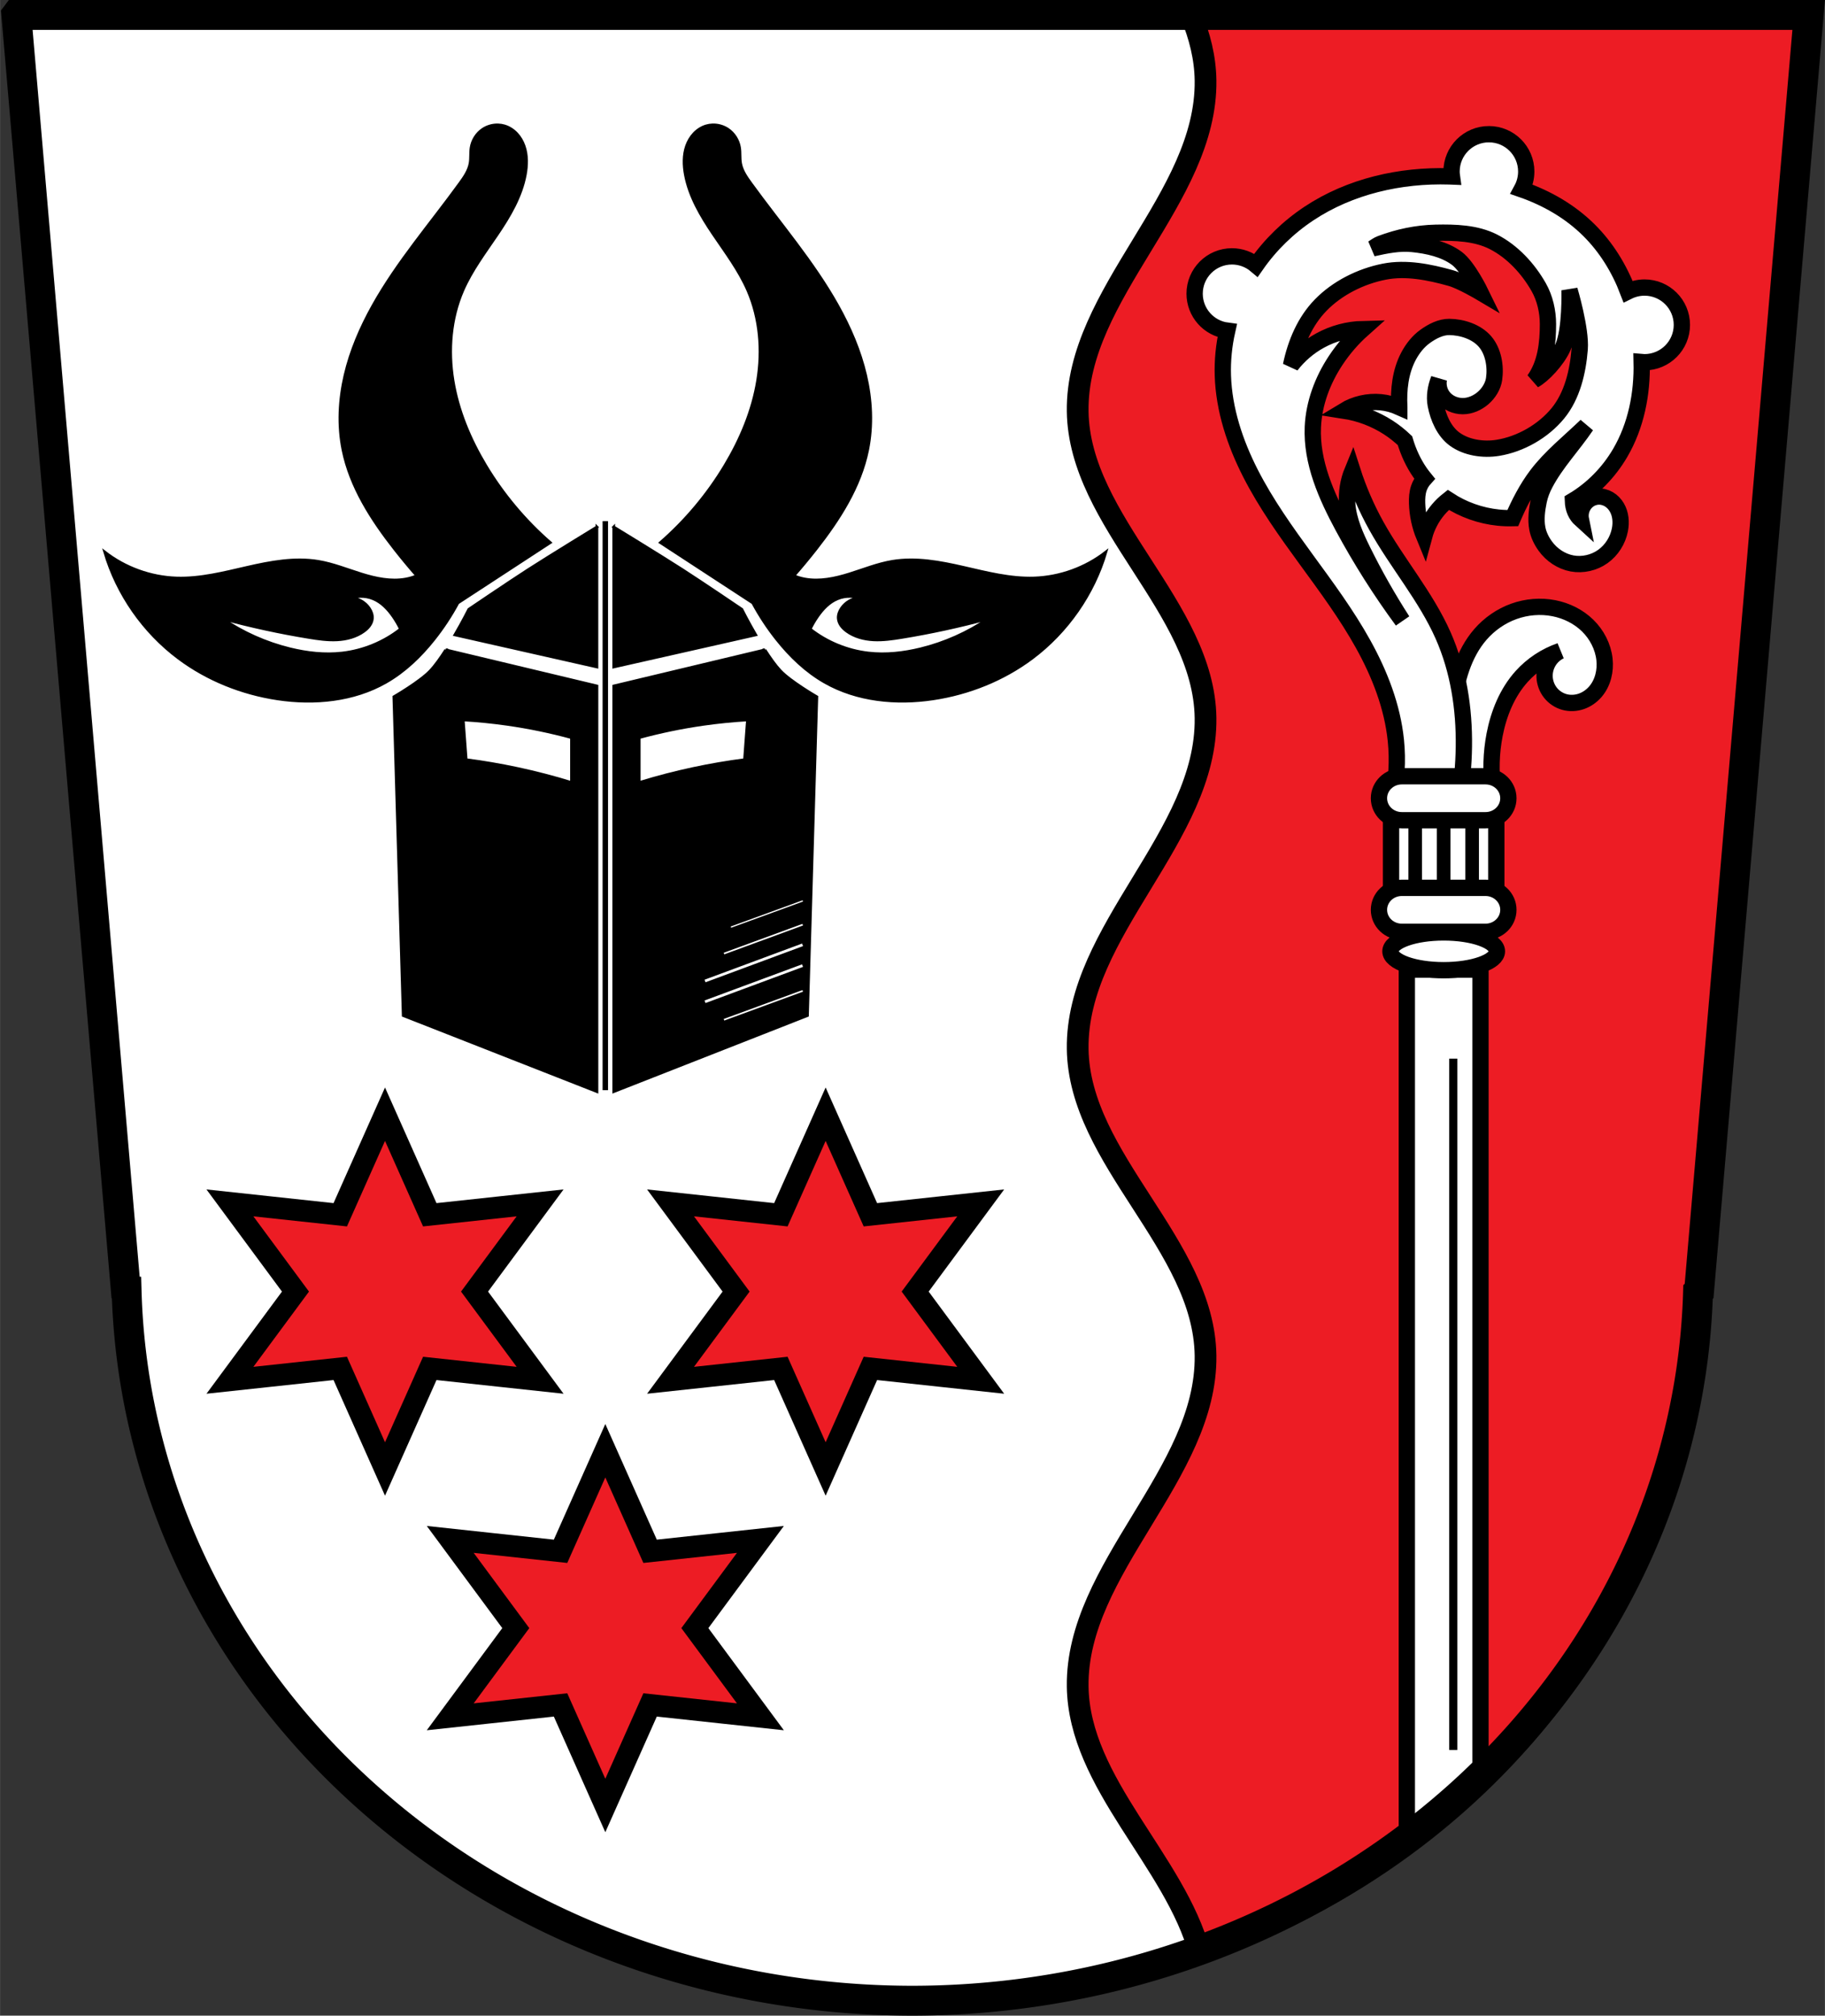 <?xml version="1.0" encoding="UTF-8"?>
<svg width="189.61mm" height="209.37mm" version="1.1" viewBox="0 0 671.83 741.88" xmlns="http://www.w3.org/2000/svg"><rect x="0" y="0" width="671.83" height="741.88" fill="#333333" stroke="none"/><g transform="translate(16.965 -101.76)"><g fill-rule="evenodd"><path d="m-10.973 107.26 40.34 469.67 0.268 0.24a289.58 267.97 0 0 0 289.31 260.97 289.58 267.97 0 0 0 289.2-260.87l0.385-0.344 40.34-469.67h-329.92-329.92z" fill="#fff"/><g stroke="#000"><path d="m421.48 107.26c3.177 7.749 5.238 15.727 5.348 24.107 0.571 43.516-47.637 78.263-47.066 121.78 0.535 40.764 46.532 72.117 47.066 112.88 0.571 43.516-47.637 78.263-47.066 121.78 0.535 40.764 46.532 72.117 47.066 112.88 0.571 43.516-47.637 78.263-47.066 121.78 0.469 35.716 35.837 64.21 44.949 98.137 110.09-38.355 180.16-134.52 183.43-243.33l0.385-0.344 40.34-469.67z" fill="#ed1c24" stroke-width="8"/><path d="m532.67 392.53c-0.908-6.746-0.713-13.638 0.575-20.322 1.512-7.845 4.623-15.535 9.969-21.472 3.836-4.26 8.768-7.525 14.187-9.394-1.782 0.85-3.304 2.234-4.319 3.927-1.016 1.693-1.52 3.687-1.432 5.659 0.093 2.089 0.855 4.143 2.15 5.784 1.296 1.641 3.12 2.858 5.135 3.418 2.043 0.567 4.256 0.456 6.259-0.239 2.003-0.696 3.792-1.964 5.173-3.573 2.762-3.218 3.801-7.695 3.33-11.909-0.524-4.685-2.824-9.112-6.196-12.406-3.372-3.294-7.775-5.469-12.4-6.382-4.912-0.969-10.081-0.534-14.79 1.165s-8.95 4.649-12.242 8.421c-6.345 7.268-8.904 17.083-10.161 26.648-1.36 10.355-1.425 20.879-0.192 31.25l14.954-0.575z" fill="#fff" stroke-width="6"/><path d="m531.14 151.15c-7.59 9.5e-4 -13.742 6.154-13.742 13.744 5e-3 0.613 0.052 1.225 0.139 1.832-0.305-0.012-0.611-0.035-0.916-0.045-18.099-0.561-36.598 3.647-51.691 13.65-7.617 5.048-14.284 11.538-19.5 19.035-2.481-2.098-5.626-3.248-8.875-3.248-7.589 9.6e-4 -13.741 6.153-13.742 13.742 6e-3 6.909 5.14 12.739 11.992 13.619-1.214 5.409-1.772 10.962-1.596 16.504 0.399 12.562 4.458 24.795 10.17 35.99 5.712 11.195 13.058 21.464 20.463 31.619s14.921 20.281 21.018 31.271c6.097 10.99 10.772 22.953 12.041 35.457 0.753 7.419 0.293 14.96-1.355 22.232l1.467-0.377 23.006 0.768c1.18-6.708 1.821-13.512 1.916-20.322 0.196-14.02-1.982-28.211-7.668-41.027-6.381-14.381-16.89-26.511-24.539-40.26-3.596-6.463-6.556-13.281-8.82-20.322-1.591 3.863-2.252 8.105-1.916 12.27 0.491 6.081 3.046 11.788 5.752 17.256 4.369 8.828 9.236 17.409 14.57 25.689-8.075-10.977-15.383-22.518-21.855-34.51-6.165-11.422-11.697-23.841-11.121-36.809 0.389-8.748 3.599-17.24 8.436-24.539 2.811-4.241 6.172-8.119 9.971-11.504-5.476 0.126-10.917 1.586-15.721 4.219-4.163 2.281-7.845 5.436-10.736 9.201 1.754-8.38 5.159-16.287 10.906-22.197 6.154-6.329 14.771-10.632 23.432-12.34 8.018-1.581 16.532 0.14 24.404 2.334 3.931 1.095 11.033 5.305 11.033 5.305s-4.619-9.49-8.699-12.52c-4.597-3.414-10.644-4.717-16.34-5.305-4.876-0.503-9.824 0.52-14.619 1.59 0.937-0.619 1.86-1.29 2.908-1.686 6.433-2.429 13.356-3.891 20.23-4.037 7.156-0.152 14.835 0.065 21.217 3.307 7.035 3.574 12.847 9.874 16.734 16.74 2.299 4.061 3.391 8.915 3.397 13.582 8e-3 7.068-0.85 14.711-5.094 20.582 3.135-1.688 8.437-7.193 10.611-12.096 2.861-6.449 2.428-21.025 2.428-21.025s4.313 14.421 3.731 21.756c-0.658 8.296-2.759 17.21-8.049 23.635-5.391 6.548-13.692 11.314-22.064 12.674-5.353 0.87-11.573-0.016-15.947-3.221-3.844-2.816-6.008-7.831-6.922-12.508-0.617-3.159-0.037-6.557 1.15-9.586-0.434 2.258 0.138 4.692 1.533 6.519 0.845 1.107 1.974 1.989 3.236 2.574 1.263 0.586 2.657 0.877 4.049 0.877 2.736-2.2e-4 5.43-1.224 7.453-2.973 2.039-1.763 3.665-4.33 4.051-6.998 0.677-4.684-0.254-10.211-3.34-13.799-3.087-3.59-8.414-5.332-13.148-5.371-3.173-0.026-6.29 1.607-8.869 3.455-2.592 1.857-4.649 4.482-6.154 7.322-3.01 5.68-3.724 12.327-3.381 18.746v2e-3c-2.158-0.963-4.466-1.59-6.818-1.818-4.685-0.455-9.508 0.65-13.529 3.098 5.787 0.892 11.382 3.017 16.301 6.193 2.19 1.415 4.235 3.048 6.123 4.846 1.251 4.213 3.08 8.232 5.592 11.836 0.51 0.731 1.054 1.434 1.615 2.123-0.92 1.022-1.639 2.226-2.082 3.527-0.603 1.77-0.706 3.674-0.652 5.543 0.121 4.188 1.009 8.352 2.607 12.225 0.978-3.644 2.774-7.067 5.217-9.943 1.096-1.291 2.328-2.463 3.658-3.512 5.486 3.588 11.865 5.861 18.395 6.525 1.775 0.181 3.558 0.244 5.34 0.201 2.23-5.214 5.167-10.965 8.795-15.766 5.189-6.866 11.847-12.093 18.256-18.258-5.102 7.503-11.082 13.636-15.158 21.355-1.044 1.977-1.877 4.101-2.328 6.291-0.685 3.326-1.153 6.836-0.525 10.174 0.436 2.322 1.518 4.531 2.91 6.463 2.353 3.266 5.928 5.685 9.887 6.412 3.914 0.719 8.096-0.252 11.336-2.562 3.24-2.311 5.51-5.919 6.268-9.826 0.54-2.783 0.302-5.796-1.133-8.24-0.717-1.222-1.726-2.281-2.947-3-1.221-0.719-2.657-1.089-4.07-0.984-1.162 0.086-2.297 0.491-3.26 1.148-0.962 0.657-1.75 1.563-2.281 2.6-0.74 1.442-0.974 3.14-0.652 4.729-0.901-0.816-1.628-1.822-2.119-2.934-0.553-1.252-0.8-2.617-0.85-3.99 7.167-4.245 13.178-10.397 17.395-17.586 5.877-10.021 8.199-21.814 7.93-33.467 0.351 0.031 0.703 0.049 1.055 0.053 7.591 1.2e-4 13.744-6.153 13.744-13.744 1.2e-4 -7.591-6.153-13.744-13.744-13.744-2.11 3e-3 -4.191 0.491-6.082 1.428-3.22-8.441-7.997-16.229-14.406-22.58-6.942-6.879-15.487-11.777-24.727-14.99 1.093-2.013 1.666-4.266 1.666-6.557 1.2e-4 -7.591-6.153-13.744-13.744-13.744z" fill="#fff" stroke-width="6"/></g></g><g stroke="#000"><path d="m124.76 511.85-16.482 37.018-40.613-4.373 24.131 32.645-24.131 32.645 40.613-4.373 16.482 37.018 16.48-37.018 40.613 4.373-24.131-32.645 24.131-32.645-40.613 4.373-16.48-37.018zm162.21 0-16.482 37.018-40.613-4.373 24.131 32.645-24.131 32.645 40.613-4.373 16.482 37.018 16.48-37.018 40.613 4.373-24.131-32.645 24.131-32.645-40.613 4.373-16.48-37.018zm-81.107 123.86-16.48 37.018-40.613-4.373 24.131 32.645-24.131 32.645 40.613-4.373 16.48 37.018 16.482-37.018 40.613 4.373-24.131-32.645 24.131-32.645-40.613 4.373-16.482-37.018z" fill="#ed1c24" stroke-linecap="round" stroke-width="8"/><path d="m166.42 147.73c-0.259-8e-3 -0.518-7e-3 -0.777 6e-3 -1.727 0.084-3.438 0.633-4.879 1.592-2.306 1.534-3.897 4.082-4.316 6.82-0.291 1.901-0.044 3.859-0.383 5.752-0.482 2.692-2.099 5.024-3.703 7.238-10.83 14.952-23.04 29.003-32.047 45.119-4.504 8.058-8.187 16.625-10.283 25.615-2.096 8.99-2.576 18.423-0.746 27.471 2.752 13.61 10.522 25.665 19.09 36.592 2.604 3.321 5.303 6.568 8.08 9.746-1.316 0.54-2.684 0.954-4.086 1.207-5.439 0.982-11.036-0.216-16.312-1.861-5.277-1.646-10.444-3.752-15.896-4.656-8.68-1.439-17.55 0.245-26.127 2.205-8.577 1.96-17.226 4.218-26.02 3.93-9.531-0.313-18.937-3.721-26.457-9.586 4.576 15.499 14.279 29.436 27.225 39.109 10.622 7.937 23.313 12.991 36.426 14.955 13.552 2.029 27.976 0.657 39.877-6.135 6.882-3.927 12.7-9.523 17.637-15.721 3.353-4.209 6.322-8.724 8.875-13.461l33.992-22.199c-9.34-8.14-17.392-17.752-23.771-28.373-5.793-9.645-10.233-20.211-12.037-31.316-1.804-11.105-0.881-22.78 3.602-33.1 3.232-7.44 8.184-13.975 12.725-20.697s8.782-13.893 10.281-21.865c0.663-3.522 0.758-7.239-0.428-10.621-0.593-1.691-1.505-3.278-2.736-4.58-1.231-1.302-2.787-2.313-4.506-2.82-0.747-0.221-1.52-0.34-2.297-0.365zm78.885 0c-0.777 0.025-1.55 0.145-2.297 0.365-1.719 0.507-3.275 1.518-4.506 2.82-1.231 1.302-2.144 2.889-2.736 4.58-1.185 3.382-1.09 7.099-0.428 10.621 1.5 7.972 5.741 15.143 10.281 21.865s9.493 13.257 12.725 20.697c4.482 10.319 5.406 21.994 3.602 33.1-1.804 11.105-6.244 21.671-12.037 31.316-6.379 10.621-14.432 20.233-23.771 28.373l33.992 22.199c2.554 4.737 5.52 9.252 8.873 13.461 4.936 6.198 10.755 11.794 17.637 15.721 11.901 6.791 26.325 8.164 39.877 6.135 13.113-1.964 25.804-7.018 36.426-14.955 12.945-9.673 22.648-23.611 27.225-39.109-7.52 5.865-16.926 9.273-26.457 9.586-8.793 0.289-17.443-1.969-26.02-3.93-8.577-1.96-17.447-3.644-26.127-2.205-5.453 0.904-10.62 3.01-15.896 4.656-5.277 1.646-10.873 2.843-16.312 1.861-1.402-0.253-2.768-0.667-4.084-1.207 2.777-3.178 5.476-6.425 8.08-9.746 8.568-10.927 16.338-22.981 19.09-36.592 1.829-9.048 1.35-18.481-0.746-27.471-2.096-8.99-5.78-17.557-10.283-25.615-9.007-16.116-21.217-30.167-32.047-45.119-1.604-2.215-3.221-4.546-3.703-7.238-0.339-1.893-0.092-3.851-0.383-5.752-0.419-2.738-2.01-5.286-4.316-6.82-1.441-0.959-3.152-1.508-4.879-1.592-0.259-0.013-0.518-0.014-0.777-6e-3zm-42.535 147.99s-16.956 10.346-25.307 15.721c-7.362 4.739-21.855 14.57-21.855 14.57s-2.183 4.343-5.123 9.42l52.285 11.812v-51.523zm6.184 0v51.523l52.285-11.812c-2.94-5.077-5.123-9.42-5.123-9.42s-14.493-9.831-21.855-14.57c-8.35-5.375-25.307-15.721-25.307-15.721zm-93.49 25.553c1.713-0.066 3.44 0.237 5.019 0.904 3.043 1.285 5.409 3.802 7.287 6.519 1.011 1.462 1.906 3 2.682 4.6-6.163 4.84-13.683 7.931-21.469 8.82-6.403 0.731-12.914-4e-3 -19.174-1.535-8.884-2.173-17.372-5.959-24.924-11.119 10.48 2.846 21.107 5.152 31.824 6.902 3.459 0.565 6.957 1.074 10.457 0.887 3.5-0.187 7.039-1.115 9.865-3.188 0.766-0.562 1.48-1.209 2.035-1.98 0.555-0.772 0.948-1.675 1.035-2.621 0.124-1.356-0.384-2.709-1.15-3.834-1.466-2.153-3.928-3.599-6.521-3.834 0.981-0.308 2.006-0.482 3.033-0.521zm180.8 0c1.028 0.04 2.054 0.213 3.035 0.521-2.594 0.235-5.054 1.681-6.519 3.834-0.766 1.125-1.277 2.478-1.152 3.834 0.087 0.946 0.479 1.849 1.033 2.621 0.555 0.772 1.269 1.419 2.035 1.98 2.827 2.072 6.365 3.001 9.865 3.188 3.5 0.187 6.998-0.322 10.457-0.887 10.718-1.751 21.344-4.056 31.824-6.902-7.552 5.16-16.04 8.946-24.924 11.119-6.26 1.531-12.769 2.267-19.172 1.535-7.786-0.889-15.307-3.98-21.471-8.82 0.775-1.599 1.675-3.138 2.686-4.6 1.878-2.717 4.24-5.234 7.283-6.519 1.579-0.667 3.307-0.971 5.019-0.904zm-149.14 19.672c-1.901 2.959-3.88 5.761-5.695 7.689-3.769 4.002-13.42 9.586-13.42 9.586l3.451 117.33 71.318 27.99v-149.3l-55.654-13.295zm117.49 0-55.654 13.295v149.3l71.318-27.99 3.451-117.33s-9.651-5.584-13.42-9.586c-1.815-1.928-3.794-4.731-5.695-7.689zm-111.06 25.787c5.442 0.313 10.871 0.856 16.268 1.627 7.954 1.136 15.836 2.767 23.588 4.881v16.539c-6.518-2.004-13.123-3.725-19.791-5.152-6.278-1.344-12.611-2.43-18.979-3.254l-1.086-14.641zm104.64 0-1.086 14.641c-6.367 0.824-12.7 1.91-18.979 3.254-6.668 1.428-13.273 3.148-19.791 5.152v-16.539c7.751-2.114 15.634-3.745 23.588-4.881 5.396-0.771 10.825-1.314 16.268-1.627zm20.574 65.762 0.521 1.373-27.398 9.992-0.52-1.373 27.396-9.992zm-0.047 8.676 0.568 1.508-29.924 10.975-0.568-1.508 29.924-10.975zm-0.129 7.231 0.699 1.877-36.842 13.658-0.699-1.877 36.842-13.658zm0 7.646 0.699 1.877-36.842 13.658-0.699-1.877 36.842-13.658zm0.129 9.488 0.568 1.508-29.924 10.975-0.568-1.508 29.924-10.975z" fill-rule="evenodd" stroke-width="1px"/><path d="m205.86 294.57v207.44" fill="none" stroke-linecap="square" stroke-width="2"/></g><g fill="#fff" stroke="#000" stroke-linecap="square"><path transform="translate(-16.965 101.76)" d="m517.9 356.88v319.49a289.58 267.97 0 0 0 27.113-22.982v-296.5h-27.113z" stroke-width="6"/><path d="m518.04 492.9v251.45" fill-rule="evenodd" stroke-width="3"/><ellipse cx="514.5" cy="451.9" rx="19.604" ry="6.952" stroke-width="6"/><rect x="495.12" y="396.63" width="38.752" height="40.119" stroke-width="6"/><g fill-rule="evenodd" stroke-width="5"><path d="m514.49 396.63v40.119"/><path d="m504.01 396.7v40.119"/><path d="m524.98 396.7v40.119"/></g><path d="m499.11 387.47c-4.673 0-8.436 3.609-8.436 8.092s3.763 8.092 8.436 8.092h30.773c4.673 0 8.434-3.609 8.434-8.092s-3.761-8.092-8.434-8.092h-30.773zm0 41.07c-4.673 0-8.436 3.609-8.436 8.092 0 4.483 3.763 8.092 8.436 8.092h30.773c4.673 0 8.434-3.609 8.434-8.092 0-4.483-3.761-8.092-8.434-8.092h-30.773z" stroke-width="6"/></g><path d="m-10.973 107.26 40.34 469.67 0.268 0.24a289.58 267.97 0 0 0 289.31 260.97 289.58 267.97 0 0 0 289.2-260.87l0.385-0.344 40.34-469.67h-329.92-329.92z" fill="none" stroke="#000" stroke-width="11"/></g></svg>
